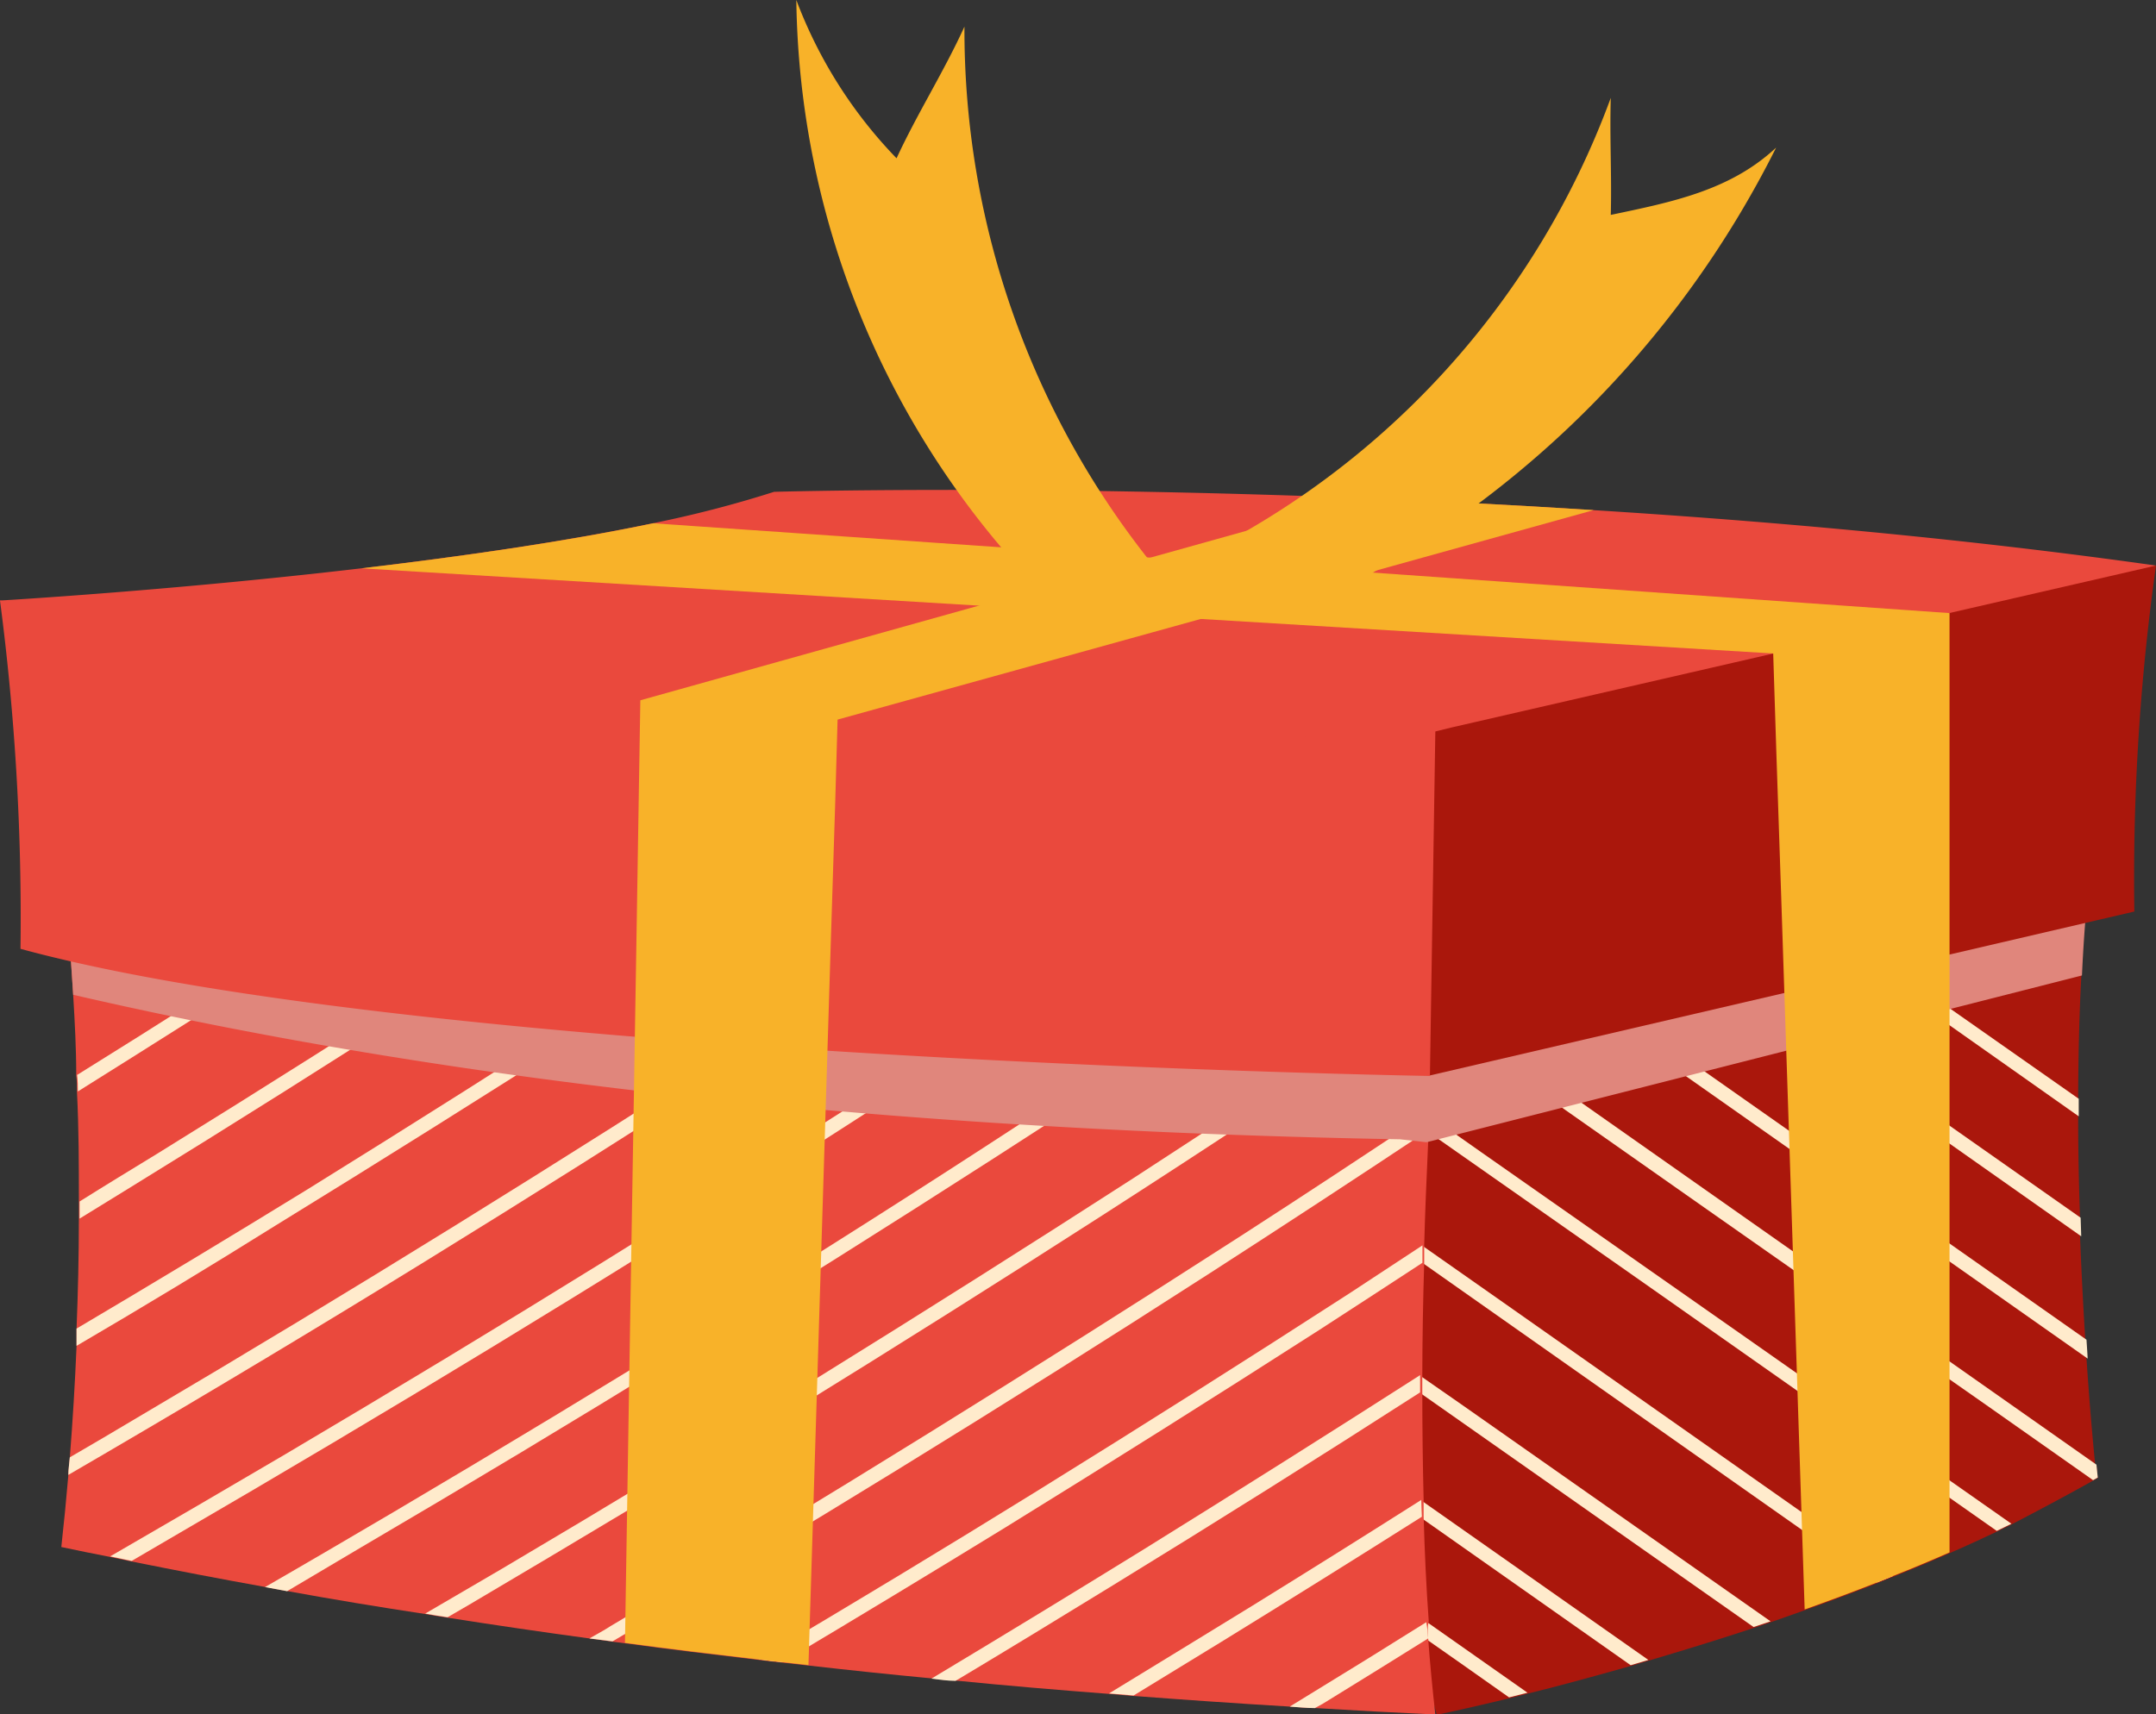 <?xml version="1.0" encoding="UTF-8"?> <svg xmlns="http://www.w3.org/2000/svg" viewBox="0 0 147.34 117.17"><rect x="0" y="0" width="147.34" height="117.17" fill="#333333" stroke="none"/><defs><style>.cls-1{isolation:isolate;}.cls-2{fill:#aa170c;}.cls-3{fill:#ffebcc;}.cls-4{fill:#ea493d;}.cls-5{fill:#e0867c;mix-blend-mode:multiply;}.cls-6{fill:#f8b229;}</style></defs><g class="cls-1"><g id="Слой_2" data-name="Слой 2"><g id="OBJECTS"><path class="cls-2" d="M143.27,100.18l.09.85-.32.18c-1.78,1-3.66,2-5.58,3l-1,.49c-1.06.5-2.14,1-3.22,1.47-1.28.56-2.58,1.11-3.88,1.62l-1.09.44c-1.65.65-3.3,1.26-4.93,1.84l-2.29.81-1.16.39c-2.54.84-5,1.59-7.23,2.25l-1.21.36c-2.65.75-5,1.39-7,1.88l-1.26.32c-3.14.76-5,1.14-5,1.14l-1.66-5.85-.42-1.5-2.41-8.54-.42-1.5L91.8,94.91l.67-3,.24-1,1.52-6.67.23-1,1.22-5.34L96,76.25l.24-1,1.35-5.92.24-1h0l.22-1,6.16-1.61,1-.27,7.12-1.87,1.25-.32,7.13-1.86.93-.25L122,61l11.19-2.92,10.13-2.65a109.45,109.45,0,0,0-1.08,11.22c-.15,2.81-.21,5.66-.22,8.43v1.21c0,2.39.05,4.72.13,7,0,.41,0,.83,0,1.24.1,2.58.23,5,.36,7.1h0c0,.43.06.85.08,1.25.23,3.44.47,6,.6,7.3Z"></path><path class="cls-3" d="M129.35,107.74l-1.09.44-34-23.93.23-1,7.81,5.48Z"></path><path class="cls-3" d="M137.46,104.16l-1,.49-7.93-5.57Q112.29,87.65,96,76.25l.24-1,5,3.52Q119.37,91.46,137.46,104.16Z"></path><path class="cls-3" d="M143.36,101l-.32.18-7.32-5.15Q116.66,82.7,97.63,69.3L97.26,69c-.51-.36,0-1.22.5-.85l.11.07h0l10.62,7.45,34.78,24.45h0Z"></path><path class="cls-3" d="M142.67,92.87,104.46,66a.47.47,0,0,1-.21-.35c-.06-.38.31-.79.71-.51l.33.24,10.39,7.29,26.91,18.91h0C142.62,92.05,142.65,92.47,142.67,92.87Z"></path><path class="cls-3" d="M142.23,84.51l-29.82-21,1.25-.32c3.07,2.15,6.15,4.31,9.21,6.48l19.32,13.57C142.2,83.68,142.22,84.1,142.23,84.51Z"></path><path class="cls-3" d="M142.06,75.11v1.2l-21.27-15L122,61l8,5.65Z"></path><path class="cls-3" d="M121,110.83l-1.16.39L92.47,92l.24-1c2.38,1.68,4.77,3.34,7.16,5Z"></path><path class="cls-3" d="M112.65,113.47l-1.21.36L93.6,101.28l-.42-1.5,4.48,3.16Z"></path><path class="cls-3" d="M104.39,115.71l-1.26.32c-2.23-1.58-4.47-3.15-6.7-4.71l-.42-1.5Z"></path><path class="cls-4" d="M97.6,112c.13,1.78.3,3.51.49,5.2q-4.09-.19-8.18-.44c-.58,0-1.14-.06-1.72-.1-3.58-.21-7.15-.46-10.72-.73l-1.68-.14c-3.51-.27-7-.56-10.47-.91-.55,0-1.11-.09-1.65-.15q-4.23-.4-8.42-.88l-1.8-.2c-.54-.05-1.09-.12-1.64-.19-3-.35-6.08-.72-9.1-1.13l-.85-.11L40.28,112q-4.86-.66-9.69-1.42c-.51-.07-1-.16-1.53-.25-3.17-.48-6.32-1-9.44-1.57l-1.51-.28q-4.61-.83-9.15-1.75l-1.47-.31c-1.11-.21-2.21-.44-3.3-.67.18-1.63.34-3.26.48-4.9,0-.39.07-.8.1-1.2q.3-3.8.46-7.61c0-.4,0-.78,0-1.18.1-2.51.16-5,.16-7.54,0-.39,0-.78,0-1.17,0-2.5,0-5-.13-7.51,0-.38,0-.75-.05-1.13C5.21,71.65,5.11,69.82,5,68c-.2-3.3-.48-6.63-.82-10q10.24,1.65,20.59,3l1.51.2q5.09.68,10.2,1.27l1.52.18c1.82.21,3.66.42,5.5.61,1.63.17,3.27.35,4.91.51L50,64c2.26.23,4.52.45,6.8.65l3.81.33,1.58.14q5.4.47,10.84.84l1.61.11c3.51.24,7,.46,10.55.65l1.62.08c3.57.19,7.14.36,10.73.5l.58,0c0,.26,0,.53,0,.8-.18,2.71-.33,5.37-.46,8,0,.42,0,.82-.06,1.23s0,.51,0,.76c-.11,2.39-.21,4.74-.27,7l0,1.19q-.12,3.89-.13,7.63c0,.39,0,.79,0,1.18q0,3.8.09,7.41c0,.39,0,.77,0,1.14.07,2.46.18,4.86.35,7.18C97.54,111.24,97.57,111.6,97.6,112Z"></path><path class="cls-3" d="M74.61,66q-7,4.65-14.07,9.21Q49.89,82.1,39.1,88.74T17.28,101.86Q13.13,104.29,9,106.7l-1.47-.31q6-3.47,12-7,10.91-6.45,21.68-13.12T62.63,72.72q5.2-3.36,10.37-6.79Z"></path><path class="cls-3" d="M62.16,65.09Q56.31,69,50.41,72.76,39.76,79.63,29,86.26T7.14,99.38l-2.47,1.44c0-.39.07-.8.1-1.2,1.55-.9,3.08-1.8,4.62-2.72q10.92-6.44,21.69-13.11T52.49,70.24q4-2.61,8.09-5.29Z"></path><path class="cls-3" d="M50,64c-3.23,2.11-6.45,4.22-9.7,6.31Q29.6,77.15,18.82,83.78,12.07,88,5.23,92c0-.4,0-.78,0-1.18Q13.14,86.14,21,81.31q10.77-6.68,21.41-13.55c2-1.31,4-2.63,6.06-4Z"></path><path class="cls-3" d="M38,62.68q-3.93,2.58-7.88,5.12Q19.48,74.66,8.69,81.3l-3.25,2c0-.39,0-.78,0-1.17C7.24,81,9,79.93,10.8,78.83q10.78-6.67,21.42-13.55,2.14-1.38,4.27-2.78Z"></path><path class="cls-3" d="M26.29,61.23C24.19,62.6,22.1,64,20,65.32Q12.68,70,5.32,74.61c0-.38,0-.75-.05-1.13q8.46-5.26,16.81-10.69L24.78,61Z"></path><path class="cls-3" d="M86.78,66.77q-9.34,6.3-18.85,12.4Q57.3,86,46.49,92.66T24.68,105.77l-5.06,3-1.51-.28c2.95-1.7,5.88-3.42,8.82-5.15q10.92-6.45,21.69-13.11T70,76.64q7.59-4.92,15.13-10Z"></path><path class="cls-3" d="M98.09,67.29c0,.26,0,.53,0,.8l-1.55,1Q86,76.22,75.33,83.08T53.89,96.58Q43,103.24,32.07,109.69l-1.48.86c-.51-.07-1-.16-1.53-.25l5.27-3.08Q45.24,100.77,56,94.1T77.42,80.56Q87.53,74,97.51,67.27Z"></path><path class="cls-3" d="M97.58,76.09c0,.42,0,.82-.06,1.23Q90.16,82.21,82.73,87q-10.65,6.86-21.45,13.5-9.66,5.94-19.42,11.7L40.28,112c.48-.28,1-.55,1.44-.84Q52.64,104.68,63.41,98T84.82,84.47C89.1,81.71,93.34,78.91,97.58,76.09Z"></path><path class="cls-3" d="M97.21,85.13l0,1.19q-3.53,2.31-7.05,4.59-10.66,6.84-21.45,13.5-7.58,4.65-15.23,9.21c-.54-.05-1.09-.12-1.64-.19q9.55-5.64,19-11.49,10.78-6.68,21.41-13.55Z"></path><path class="cls-3" d="M97.05,94c0,.39,0,.79,0,1.18q-10.42,6.7-21,13.19c-3.57,2.19-7.15,4.38-10.75,6.53-.55,0-1.11-.09-1.65-.15q7.29-4.38,14.53-8.85Q87.68,100,97.05,94Z"></path><path class="cls-3" d="M97.17,103.68q-6.83,4.32-13.7,8.55l-6,3.67-1.68-.14c3.27-2,6.55-4,9.8-6q5.79-3.58,11.54-7.23C97.14,102.93,97.15,103.31,97.17,103.68Z"></path><path class="cls-3" d="M97.6,112c-2.24,1.4-4.48,2.79-6.74,4.18-.31.2-.63.39-1,.58-.58,0-1.14-.06-1.72-.1l4.8-2.95c1.52-.93,3-1.88,4.53-2.82C97.54,111.24,97.57,111.6,97.6,112Z"></path><path class="cls-5" d="M143.36,55.47a109,109,0,0,0-1.08,11.21L97.49,78.08l-1.81-.2C63.05,77.29,32.5,74.36,5,68c-.2-3.31-.48-6.63-.81-10a777.67,777.67,0,0,0,93.89,9.28Z"></path><path class="cls-4" d="M147.34,38.66,133.23,46l-9.8,5.13-2,.43L91.46,58,57.07,55.13,43.66,54,9.85,51.17,0,41.05s11.65-.67,24.68-2.2h0c6.75-.8,13.86-1.81,19.93-3.08h0a78.24,78.24,0,0,0,8.29-2.15s16.93-.49,40.24.43c5,.2,10.26.47,15.73.82h0C121.18,35.64,134.37,36.83,147.34,38.66Z"></path><path class="cls-2" d="M147.34,38.66,99.15,49.74,98.09,50,95,58l2.7,15.52,48.16-11.21A153.44,153.44,0,0,1,147.34,38.66Z"></path><path class="cls-4" d="M1.4,64.86A166.85,166.85,0,0,0,0,41.05S55.33,52.71,98.09,50l-.37,23.55S29.06,72.4,1.4,64.86Z"></path><path class="cls-6" d="M108.91,34.87,93.47,39.16,82.06,42.31,57.24,49.19l-.17,5.94-.3,9.49-1.52,49.2-1.8-.2c-.54-.05-1.09-.12-1.64-.19-3-.35-6.08-.72-9.1-1.13.12-7.94.53-32.61.8-49,.06-3.58.11-6.76.15-9.29.06-3.81.1-6.14.1-6.14L66.89,41.4l11.72-3.28,14.57-4.07C98.16,34.25,103.44,34.52,108.91,34.87Z"></path><path class="cls-6" d="M133.23,41.91v64.21c-1.28.56-2.58,1.11-3.88,1.62l-1.09.44c-1.65.65-3.3,1.26-4.93,1.84l-1.61-48.91-.32-9.51-.22-6.93L82.06,42.31,66.9,41.4h0L24.71,38.85c6.75-.8,13.86-1.81,19.93-3.08h0l34,2.35,14.86,1h0Z"></path><path class="cls-6" d="M79.1,39A58.4,58.4,0,0,1,65.91,1.82c-1.43,3.13-3.21,5.91-4.64,9A31.47,31.47,0,0,1,54.42,0,59.07,59.07,0,0,0,70.66,39.91C73.23,40.09,76.76,40.09,79.1,39Z"></path><path class="cls-6" d="M80.9,38.53A56.8,56.8,0,0,0,110.08,6.69c-.08,2.73.07,5.22,0,8,4.2-.88,8.16-1.67,11.3-4.6A68.79,68.79,0,0,1,89.22,41.53C86.57,40.69,83.56,39.37,80.9,38.53Z"></path></g></g></g></svg> 
